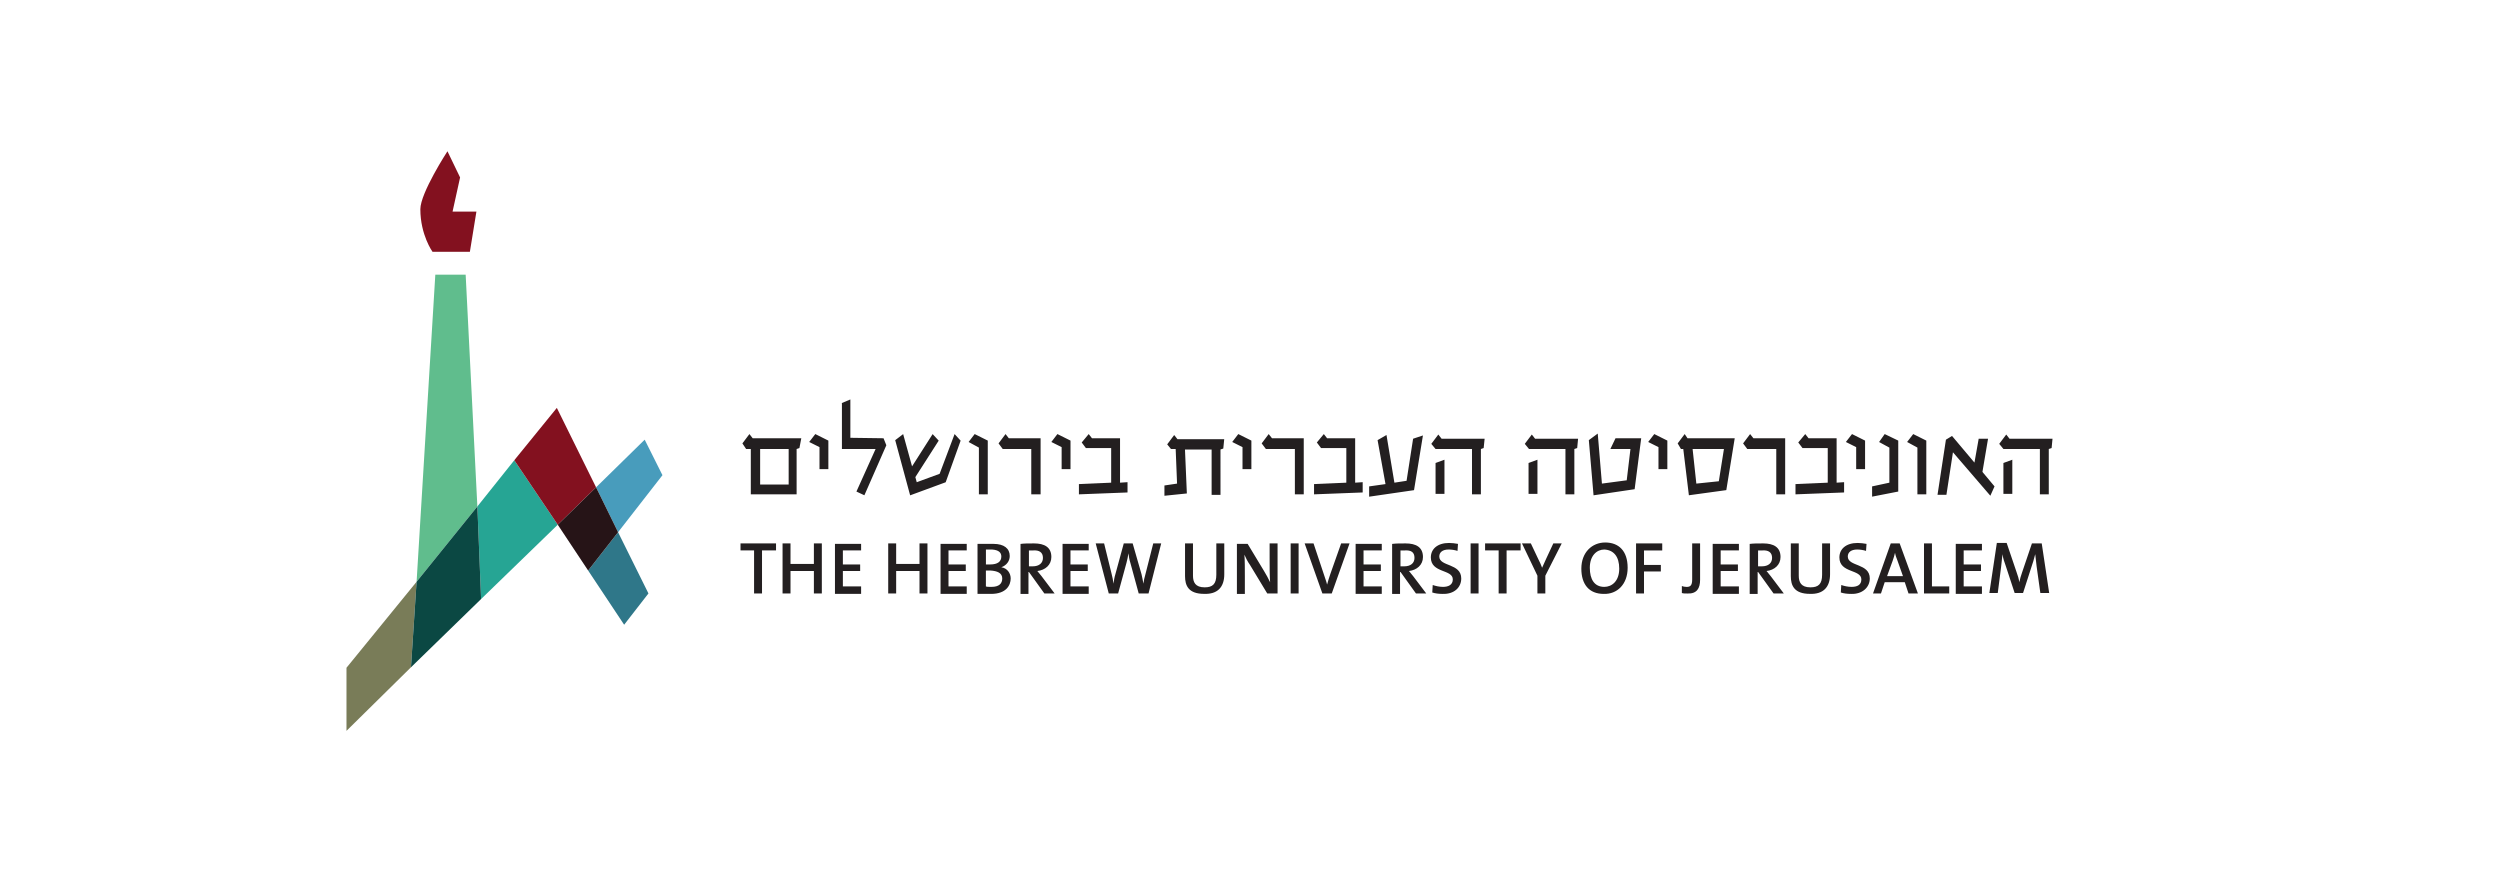 <?xml version="1.0" encoding="utf-8"?>
<!-- Generator: Adobe Illustrator 16.0.4, SVG Export Plug-In . SVG Version: 6.00 Build 0)  -->
<!DOCTYPE svg PUBLIC "-//W3C//DTD SVG 1.1//EN" "http://www.w3.org/Graphics/SVG/1.1/DTD/svg11.dtd">
<svg version="1.1" id="Layer_1" xmlns="http://www.w3.org/2000/svg" xmlns:xlink="http://www.w3.org/1999/xlink" x="0px" y="0px"
	 width="75.812px" height="26.875px" viewBox="247.09 22.06 75.812 26.875" enable-background="new 247.09 22.06 75.812 26.875"
	 xml:space="preserve">
<g id="XMLID_1_">
	<path id="XMLID_33_" fill="#231F20" d="M271.389,35.35h-1.474l-0.099-0.127l-0.213,0.283l0.113,0.17h0.142v1.374h1.389v-1.374
		l0.085-0.029L271.389,35.35z M271.006,36.753h-0.865v-1.077h0.865V36.753z M271.814,35.223l0.396,0.198v0.865h-0.269v-0.667
		l-0.312-0.156L271.814,35.223z M272.607,34.287l0.27-0.114v1.163l1.006,0.014l0.085,0.212l-0.666,1.517l-0.241-0.113l0.581-1.29
		h-1.021v-1.389H272.607z M276.038,35.223l-0.454,1.205l-0.694,0.255l-0.042-0.155l0.708-1.106l-0.184-0.198l-0.624,0.978
		l-0.27-0.978l-0.241,0.184l0.453,1.673l1.078-0.397l0.453-1.261L276.038,35.223z M276.647,35.223l0.397,0.198v1.629h-0.269v-1.417
		l-0.312-0.17L276.647,35.223z M277.498,35.676l-0.127-0.17l0.212-0.283l0.099,0.127h0.964v1.7h-0.283v-1.374H277.498z
		 M279.156,35.223l0.397,0.198v0.865h-0.269v-0.667l-0.312-0.156L279.156,35.223z M280.105,35.223l0.099,0.127h0.851v1.347
		l0.227-0.015v0.312l-1.474,0.057V36.74l0.978-0.043v-1.049h-0.766l-0.127-0.17L280.105,35.223z M282.6,35.676h0.142l0.042,1.049
		l-0.383,0.057v0.312l0.68-0.07l-0.057-1.333h0.808v1.375h0.269V35.69l0.085-0.028l0.028-0.283h-1.417l-0.1-0.127l-0.212,0.283
		L282.6,35.676z M284.641,35.223l0.397,0.198v0.865h-0.269v-0.667l-0.312-0.156L284.641,35.223z M285.478,35.676l-0.128-0.17
		l0.213-0.283l0.1,0.127h0.963v1.7h-0.269v-1.374H285.478z M287.235,35.223l0.099,0.127h0.851v1.347l0.228-0.015v0.312l-1.475,0.057
		V36.74l0.979-0.043v-1.049h-0.766l-0.128-0.17L287.235,35.223z M290.24,35.265l-0.298,0.099l-0.198,1.276l-0.369,0.057l-0.24-1.446
		l-0.27,0.156l0.24,1.333l-0.496,0.07v0.312l1.361-0.198L290.24,35.265L290.24,35.265z M290.623,35.676h1.105v1.374h0.27v-1.374
		l0.084-0.029l0.029-0.283h-1.305l-0.099-0.127l-0.213,0.283L290.623,35.676L290.623,35.676z M290.893,36.001v1.035h-0.27v-0.936
		L290.893,36.001z M293.457,35.676h1.105v1.374h0.27v-1.374l0.086-0.029l0.027-0.283h-1.304l-0.099-0.127l-0.213,0.283
		L293.457,35.676L293.457,35.676z M293.713,36.001v1.035h-0.27v-0.936L293.713,36.001z M295.271,35.407l0.143,1.673l1.246-0.185
		l0.199-1.545h-0.779l-0.156,0.326h0.609l-0.113,0.949l-0.752,0.1l-0.127-1.517L295.271,35.407L295.271,35.407z M297.256,35.223
		l0.396,0.198v0.865h-0.269v-0.667l-0.312-0.156L297.256,35.223z M298.263,35.35h1.432l-0.255,1.573l-1.135,0.156l-0.17-1.403h-0.07
		l-0.1-0.17l0.213-0.283L298.263,35.35z M299.213,36.654l0.155-0.978h-0.95l0.113,1.049L299.213,36.654z M300.076,35.676
		l-0.127-0.17l0.213-0.283l0.1,0.127h0.963v1.7h-0.27v-1.374H300.076z M301.834,35.223l0.1,0.127h0.851v1.347l0.227-0.015v0.312
		l-1.474,0.057V36.74l0.978-0.043v-1.049h-0.765l-0.129-0.17L301.834,35.223z M303.252,35.223l0.396,0.198v0.865h-0.27v-0.667
		l-0.312-0.156L303.252,35.223z M304.654,35.421v1.545l-0.793,0.155V36.81l0.524-0.113v-1.063l-0.312-0.17l0.17-0.241
		L304.654,35.421z M305.108,35.223l0.397,0.198v1.629h-0.27v-1.417l-0.312-0.17L305.108,35.223z M307.207,36.371l0.17-1.006h-0.284
		l-0.128,0.723l-0.68-0.808l-0.185,0.113l-0.255,1.672h0.27l0.198-1.29l1.134,1.318l0.127-0.283L307.207,36.371z M307.844,35.676
		h1.105v1.374h0.27v-1.374l0.086-0.029l0.027-0.283h-1.304l-0.099-0.127l-0.213,0.283L307.844,35.676L307.844,35.676z
		 M308.113,36.001v1.035h-0.27v-0.936L308.113,36.001z"/>
	<path id="XMLID_71_" fill="#231F20" d="M270.623,38.751v-0.213h-1.077v0.213h0.411v1.305h0.241v-1.305H270.623z M272.012,40.056
		v-1.518h-0.241v0.624h-0.709v-0.624h-0.241v1.518h0.241v-0.681h0.709v0.681H272.012z M273.203,40.056v-0.213h-0.553v-0.468h0.524
		v-0.198h-0.524v-0.426h0.553v-0.198h-0.793v1.517h0.793V40.056z M275.215,40.056v-1.518h-0.241v0.624h-0.708v-0.624h-0.241v1.518
		h0.241v-0.681h0.708v0.681H275.215z M276.406,40.056v-0.213h-0.553v-0.468h0.524v-0.198h-0.524v-0.426h0.553v-0.198h-0.794v1.517
		h0.794V40.056z M277.739,39.602c0-0.155-0.1-0.312-0.284-0.34l0,0c0.156-0.057,0.255-0.185,0.255-0.341
		c0-0.227-0.17-0.368-0.496-0.368c-0.184,0-0.354,0-0.481,0v1.517c0.17,0,0.326,0,0.411,0
		C277.611,40.07,277.739,39.8,277.739,39.602 M277.455,38.936c0,0.155-0.113,0.241-0.34,0.241c-0.057,0-0.085,0-0.127,0v-0.453
		c0.057,0,0.127,0,0.184,0C277.384,38.738,277.455,38.823,277.455,38.936 M277.483,39.602c0,0.156-0.099,0.255-0.326,0.255
		c-0.085,0-0.142,0-0.17-0.014v-0.482c0.028,0,0.113,0,0.142,0C277.328,39.375,277.483,39.432,277.483,39.602 M279.071,40.056
		l-0.397-0.525c-0.042-0.042-0.085-0.113-0.127-0.155c0.241-0.028,0.425-0.185,0.425-0.425c0-0.299-0.212-0.412-0.524-0.412
		c-0.17,0-0.298,0-0.411,0.015v1.517h0.241v-0.666h0.014l0.468,0.652H279.071z M278.717,38.978c0,0.156-0.114,0.256-0.312,0.256
		c-0.057,0-0.099,0-0.113,0v-0.482c0.042,0,0.085,0,0.127,0C278.603,38.738,278.717,38.808,278.717,38.978 M280.105,40.056v-0.213
		h-0.553v-0.468h0.524v-0.198h-0.524v-0.426h0.553v-0.198h-0.793v1.517h0.793V40.056z M282.303,38.539h-0.241l-0.241,0.95
		c-0.028,0.085-0.042,0.17-0.057,0.27l0,0c-0.014-0.1-0.042-0.198-0.057-0.284l-0.269-0.936h-0.27l-0.255,0.936
		c-0.028,0.086-0.042,0.185-0.057,0.284l0,0c-0.014-0.1-0.028-0.198-0.057-0.298l-0.227-0.922h-0.255l0.396,1.518h0.284l0.255-0.936
		c0.028-0.1,0.042-0.185,0.057-0.283l0,0c0.014,0.099,0.028,0.197,0.057,0.283l0.255,0.936h0.298L282.303,38.539z M284.216,39.474
		v-0.936h-0.241v0.95c0,0.284-0.113,0.383-0.354,0.383c-0.283,0-0.354-0.155-0.354-0.354v-0.979h-0.241v0.992
		c0,0.284,0.099,0.539,0.581,0.539C284.004,40.083,284.216,39.872,284.216,39.474 M285.832,40.056v-1.518h-0.241v0.454
		c0,0.228,0,0.553,0.015,0.724c-0.057-0.114-0.113-0.228-0.185-0.341l-0.496-0.822h-0.326v1.517h0.241v-0.524
		c0-0.212,0-0.524-0.014-0.666c0.042,0.099,0.099,0.212,0.17,0.312l0.523,0.865H285.832z M286.47,38.539h-0.241v1.518h0.241V38.539z
		 M288.015,38.539h-0.255l-0.326,0.922c-0.043,0.127-0.07,0.213-0.1,0.326l0,0c-0.027-0.113-0.07-0.213-0.099-0.312l-0.312-0.936
		h-0.27l0.538,1.518h0.284L288.015,38.539L288.015,38.539z M288.992,40.056v-0.213h-0.553v-0.468h0.525v-0.198h-0.525v-0.426h0.553
		v-0.198h-0.793v1.517h0.793V40.056z M290.34,40.056l-0.397-0.525c-0.042-0.042-0.085-0.113-0.128-0.155
		c0.241-0.028,0.426-0.185,0.426-0.425c0-0.299-0.213-0.412-0.524-0.412c-0.171,0-0.298,0-0.411,0.015v1.517h0.24v-0.666h0.015
		l0.468,0.652H290.34L290.34,40.056z M289.984,38.978c0,0.156-0.113,0.256-0.312,0.256c-0.057,0-0.099,0-0.113,0v-0.482
		c0.042,0,0.085,0,0.128,0C289.886,38.738,289.984,38.808,289.984,38.978 M291.402,39.602c0-0.468-0.666-0.354-0.666-0.666
		c0-0.128,0.1-0.212,0.283-0.212c0.085,0,0.185,0.014,0.27,0.042l0.014-0.213c-0.084-0.015-0.184-0.028-0.27-0.028
		c-0.354,0-0.553,0.185-0.553,0.439c0,0.482,0.666,0.354,0.666,0.666c0,0.17-0.141,0.227-0.297,0.227
		c-0.113,0-0.227-0.027-0.312-0.057l-0.014,0.227c0.085,0.029,0.199,0.043,0.312,0.043
		C291.189,40.083,291.402,39.872,291.402,39.602 M291.927,38.539h-0.241v1.518h0.241V38.539z M293.202,38.751v-0.213h-1.077v0.213
		h0.411v1.305h0.241v-1.305H293.202z M294.449,38.539h-0.255l-0.212,0.454c-0.043,0.099-0.086,0.198-0.128,0.284l0,0
		c-0.028-0.086-0.071-0.171-0.113-0.256l-0.228-0.482h-0.269l0.468,0.979v0.539h0.24v-0.539L294.449,38.539L294.449,38.539z
		 M296.448,39.277c0-0.511-0.27-0.766-0.681-0.766c-0.396,0-0.723,0.297-0.723,0.793c0,0.469,0.227,0.766,0.681,0.766
		C296.122,40.083,296.448,39.787,296.448,39.277 M296.193,39.304c0,0.383-0.227,0.553-0.453,0.553c-0.299,0-0.439-0.227-0.439-0.58
		c0-0.369,0.212-0.553,0.439-0.553C296.023,38.738,296.193,38.936,296.193,39.304 M297.497,38.751v-0.213h-0.794v1.518h0.241V39.39
		h0.511v-0.199h-0.511v-0.439H297.497z M298.645,39.644v-1.105h-0.24v1.092c0,0.185-0.057,0.227-0.17,0.227
		c-0.057,0-0.113-0.014-0.143-0.027v0.212c0.043,0.015,0.1,0.015,0.171,0.015C298.546,40.07,298.645,39.9,298.645,39.644
		 M299.822,40.056v-0.213h-0.553v-0.468h0.523v-0.198h-0.523v-0.426h0.553v-0.198h-0.795v1.517h0.795V40.056z M301.183,40.056
		l-0.397-0.525c-0.042-0.042-0.084-0.113-0.127-0.155c0.24-0.028,0.425-0.185,0.425-0.425c0-0.299-0.212-0.412-0.524-0.412
		c-0.17,0-0.297,0-0.411,0.015v1.517h0.241v-0.666h0.014l0.469,0.652H301.183L301.183,40.056z M300.828,38.978
		c0,0.156-0.113,0.256-0.312,0.256c-0.057,0-0.099,0-0.113,0v-0.482c0.043,0,0.086,0,0.128,0
		C300.715,38.738,300.828,38.808,300.828,38.978 M302.586,39.474v-0.936h-0.241v0.95c0,0.284-0.113,0.383-0.354,0.383
		c-0.283,0-0.354-0.155-0.354-0.354v-0.979h-0.241v0.992c0,0.284,0.1,0.539,0.582,0.539
		C302.373,40.083,302.586,39.872,302.586,39.474 M303.791,39.602c0-0.468-0.667-0.354-0.667-0.666c0-0.128,0.1-0.212,0.284-0.212
		c0.084,0,0.184,0.014,0.269,0.042l0.015-0.213c-0.086-0.015-0.185-0.028-0.27-0.028c-0.354,0-0.553,0.185-0.553,0.439
		c0,0.482,0.666,0.354,0.666,0.666c0,0.17-0.127,0.227-0.297,0.227c-0.114,0-0.228-0.027-0.312-0.057l-0.014,0.227
		c0.084,0.029,0.197,0.043,0.312,0.043C303.563,40.083,303.791,39.872,303.791,39.602 M305.25,40.056l-0.553-1.518h-0.27
		l-0.538,1.518h0.241l0.113-0.34h0.609l0.113,0.34H305.25z M304.797,39.531h-0.482l0.17-0.467c0.029-0.086,0.057-0.17,0.071-0.241
		l0,0c0.015,0.085,0.042,0.155,0.071,0.227L304.797,39.531z M306.2,40.056v-0.213h-0.524v-1.305h-0.241v1.518H306.2z
		 M307.192,40.056v-0.213h-0.554v-0.468h0.525v-0.198h-0.525v-0.426h0.554v-0.198h-0.794v1.517h0.794V40.056z M309.233,40.056
		l-0.228-1.518h-0.297l-0.298,0.879c-0.042,0.113-0.057,0.185-0.085,0.299l0,0c-0.014-0.1-0.043-0.199-0.085-0.312l-0.298-0.879
		h-0.298l-0.227,1.517h0.255l0.1-0.779c0.014-0.142,0.028-0.27,0.043-0.397l0,0c0.014,0.113,0.057,0.241,0.099,0.355l0.27,0.821
		h0.255l0.283-0.879c0.043-0.113,0.057-0.212,0.086-0.298l0,0c0.014,0.1,0.027,0.213,0.042,0.369l0.113,0.808h0.27V40.056z"/>
	<polygon id="XMLID_72_" fill="#2F7789" points="264.925,39.361 266.017,41.005 266.754,40.056 265.833,38.199 	"/>
	<polygon id="XMLID_73_" fill="#797C58" points="259.723,39.702 257.597,42.31 257.597,44.223 259.553,42.295 	"/>
	<polygon id="XMLID_74_" fill="#26A594" points="261.566,37.419 261.679,40.226 264.004,37.972 262.686,36.016 	"/>
	<polygon id="XMLID_75_" fill="#83111F" points="263.976,34.429 262.686,36.016 264.004,37.972 265.166,36.838 	"/>
	<polygon id="XMLID_76_" fill="#489CBC" points="267.179,36.47 266.64,35.393 265.166,36.838 265.833,38.199 	"/>
	<polygon id="XMLID_77_" fill="#261417" points="264.925,39.361 265.833,38.199 265.166,36.838 264.004,37.972 	"/>
	<polygon id="XMLID_78_" fill="#60BD8D" points="261.211,30.389 260.291,30.389 259.723,39.702 261.566,37.419 	"/>
	<polygon id="XMLID_79_" fill="#0B4843" points="259.723,39.702 259.553,42.295 261.679,40.226 261.566,37.419 	"/>
	<path id="XMLID_80_" fill="#83111F" d="M261.042,27.441l-0.383-0.794c0,0-0.822,1.262-0.822,1.758c0,0.779,0.368,1.29,0.368,1.29
		h1.134l0.198-1.219h-0.723L261.042,27.441z"/>
</g>
</svg>
